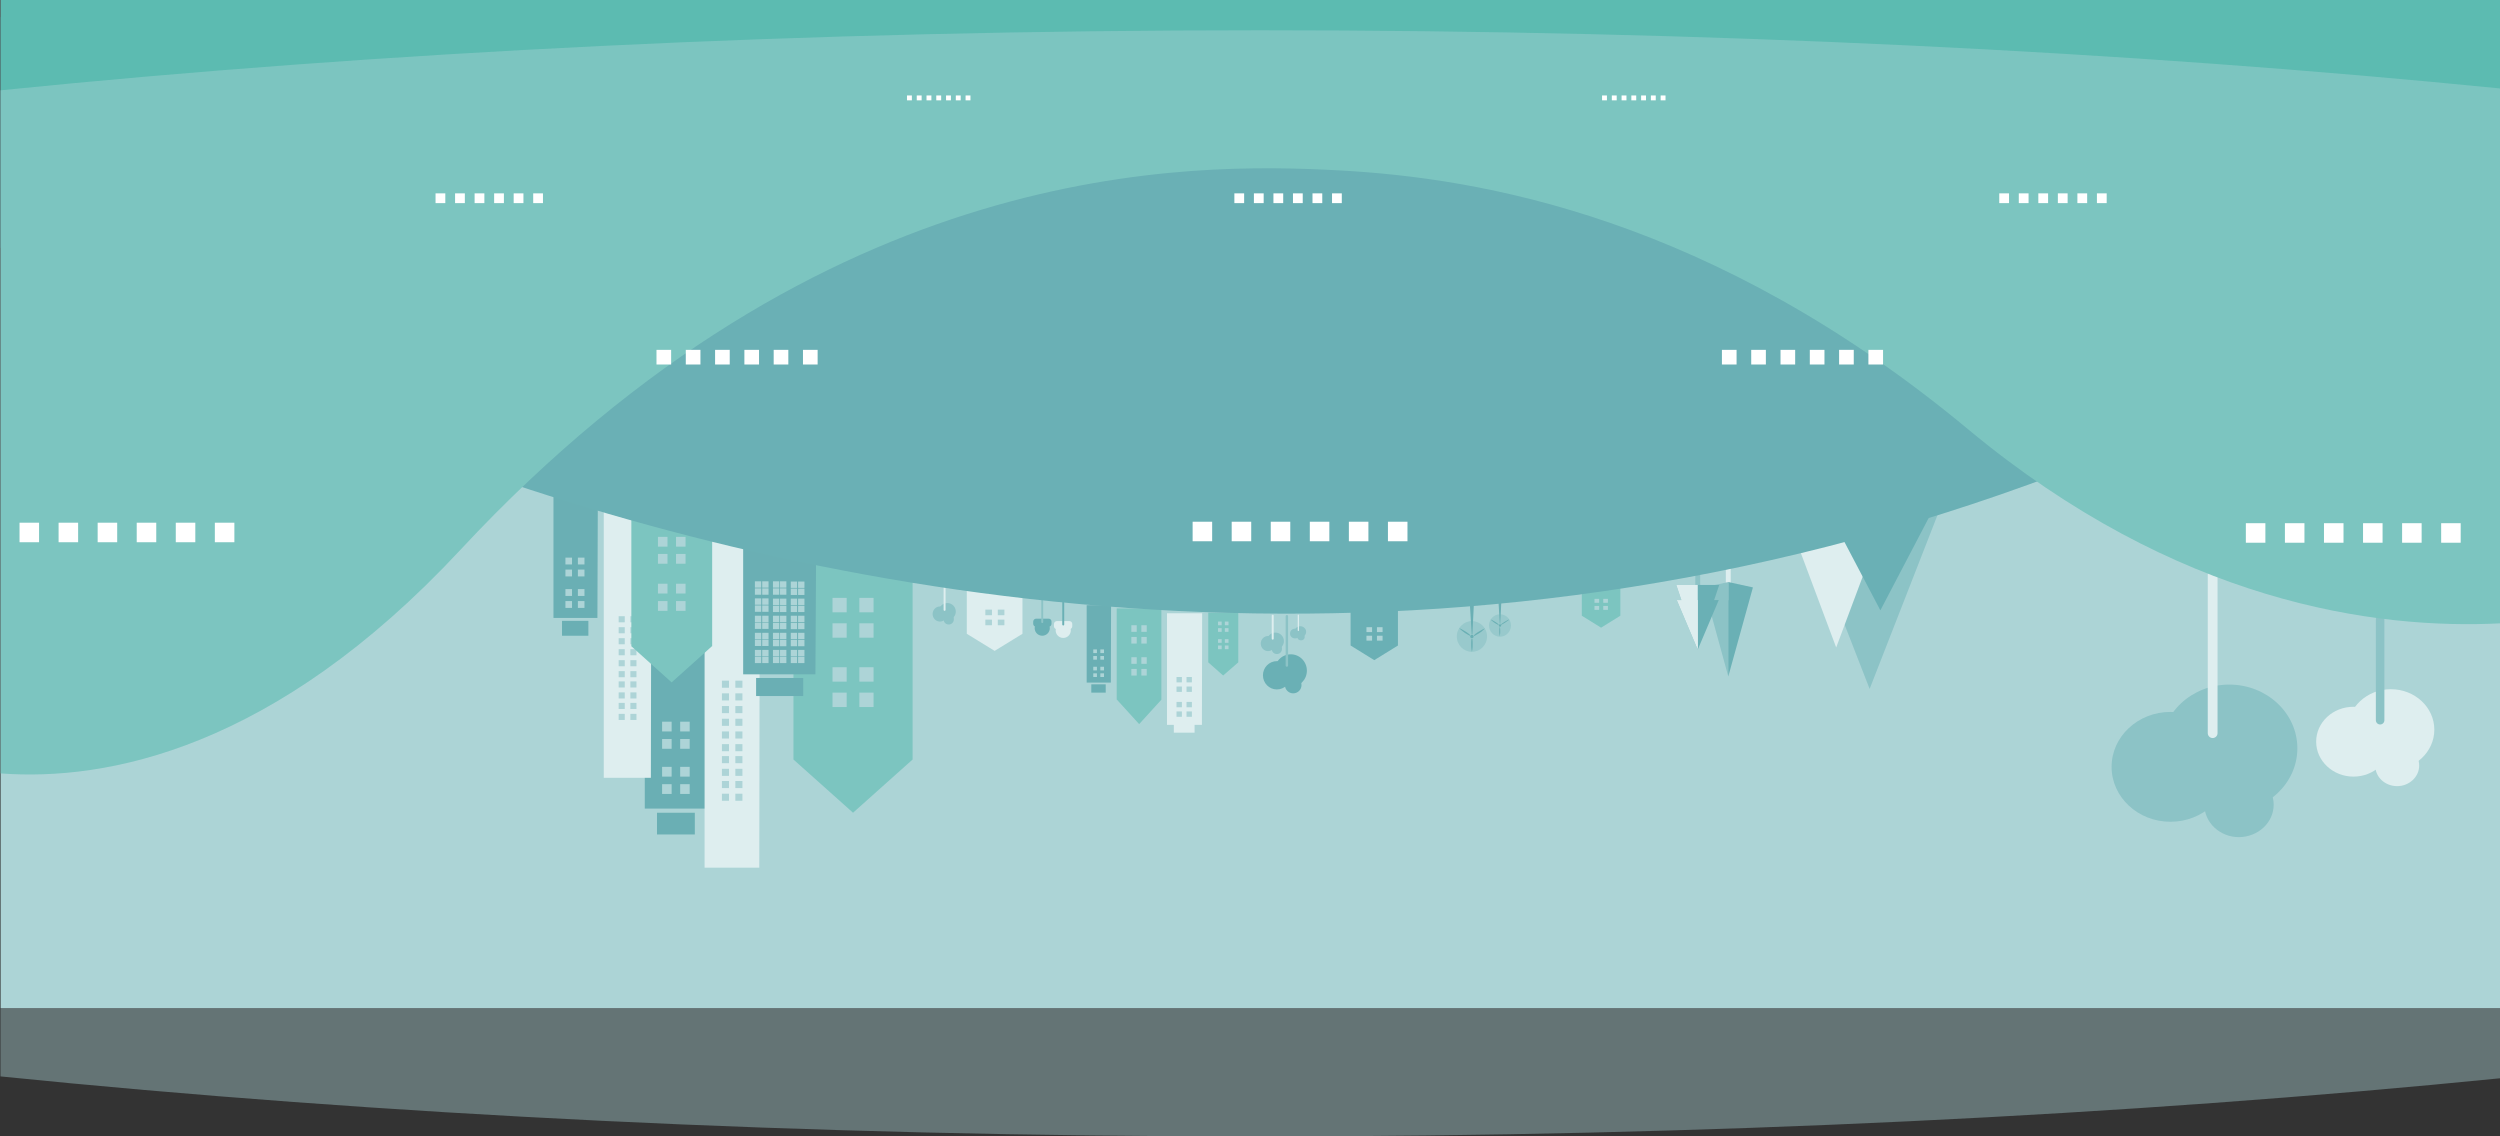 <?xml version="1.0" encoding="utf-8"?>
<!-- Generator: Adobe Illustrator 18.1.1, SVG Export Plug-In . SVG Version: 6.00 Build 0)  -->
<svg version="1.1" xmlns="http://www.w3.org/2000/svg" xmlns:xlink="http://www.w3.org/1999/xlink" x="0px" y="0px"
	 viewBox="0 0 1024 465.5" enable-background="new 0 0 1024 465.5" xml:space="preserve">
<rect x="0" y="0" width="1024" height="465.5" fill="#333333" stroke="none"/>
<g id="Lager_2">
	<rect x="0.3" y="-0.1" fill="#ACD4D6" width="1024.4" height="413"/>
</g>
<g id="Lager_1">
	<g>
		<g>
			<g>
				<ellipse fill="#77B7BB" cx="532.6" cy="258.8" rx="2.4" ry="2.3"/>
				<ellipse fill="#77B7BB" cx="530.5" cy="259.5" rx="2.1" ry="2"/>
				<ellipse fill="#77B7BB" cx="532.9" cy="260.9" rx="1.5" ry="1.4"/>
			</g>
			
				<line fill="none" stroke="#FFFFFF" stroke-width="0.5" stroke-linecap="round" stroke-miterlimit="10" x1="531.8" y1="258.2" x2="531.8" y2="252"/>
		</g>
		<polygon fill="#77B7BB" points="796.1,204.6 735.6,204.6 765.8,282.2 		"/>
		<polygon fill="#FFFFFF" points="774.1,206.4 730.1,206.4 752.1,265.2 		"/>
		<polygon fill="#3E989E" points="793.9,204.7 746.4,204.7 770.2,250 		"/>
		<g>
			<polygon fill="#3D969C" points="290,331.2 264.1,331.2 264.1,248.3 290.3,248.3 			"/>
			<g>
				<rect x="271.2" y="321.2" fill="#ADD4D7" width="3.9" height="4"/>
				<rect x="278.6" y="321.2" fill="#ADD4D7" width="3.9" height="4"/>
				<rect x="271.2" y="314.1" fill="#ADD4D7" width="3.9" height="4"/>
				<rect x="278.6" y="314.1" fill="#ADD4D7" width="3.9" height="4"/>
			</g>
			<g>
				<rect x="271.2" y="302.7" fill="#ADD4D7" width="3.9" height="4"/>
				<rect x="278.6" y="302.7" fill="#ADD4D7" width="3.9" height="4"/>
				<rect x="271.2" y="295.6" fill="#ADD4D7" width="3.9" height="4"/>
				<rect x="278.6" y="295.6" fill="#ADD4D7" width="3.9" height="4"/>
			</g>
			<rect x="269.1" y="332.9" fill="#3D969C" width="15.5" height="8.9"/>
		</g>
		<g>
			<polygon fill="#FFFFFF" points="311,355.4 288.6,355.4 288.6,221.5 311.2,221.5 			"/>
			<g>
				<rect x="295.7" y="325.1" fill="#ADD4D7" width="2.9" height="2.9"/>
				<rect x="301.2" y="325.1" fill="#ADD4D7" width="2.9" height="2.9"/>
				<rect x="295.7" y="319.9" fill="#ADD4D7" width="2.9" height="2.9"/>
				<rect x="301.2" y="319.9" fill="#ADD4D7" width="2.9" height="2.9"/>
			</g>
			<g>
				<rect x="295.7" y="314.9" fill="#ADD4D7" width="2.9" height="2.9"/>
				<rect x="301.2" y="314.9" fill="#ADD4D7" width="2.9" height="2.9"/>
				<rect x="295.7" y="309.7" fill="#ADD4D7" width="2.9" height="2.9"/>
				<rect x="301.2" y="309.7" fill="#ADD4D7" width="2.9" height="2.9"/>
			</g>
			<g>
				<rect x="295.7" y="304.8" fill="#ADD4D7" width="2.9" height="2.9"/>
				<rect x="301.2" y="304.8" fill="#ADD4D7" width="2.9" height="2.9"/>
				<rect x="295.7" y="299.6" fill="#ADD4D7" width="2.9" height="2.9"/>
				<rect x="301.2" y="299.6" fill="#ADD4D7" width="2.9" height="2.9"/>
			</g>
			<g>
				<rect x="295.7" y="294.4" fill="#ADD4D7" width="2.9" height="2.9"/>
				<rect x="301.2" y="294.4" fill="#ADD4D7" width="2.9" height="2.9"/>
				<rect x="295.7" y="289.2" fill="#ADD4D7" width="2.9" height="2.9"/>
				<rect x="301.2" y="289.2" fill="#ADD4D7" width="2.9" height="2.9"/>
			</g>
			<g>
				<rect x="295.7" y="284" fill="#ADD4D7" width="2.9" height="2.9"/>
				<rect x="301.2" y="284" fill="#ADD4D7" width="2.9" height="2.9"/>
				<rect x="295.7" y="278.8" fill="#ADD4D7" width="2.9" height="2.9"/>
				<rect x="301.2" y="278.8" fill="#ADD4D7" width="2.9" height="2.9"/>
			</g>
		</g>
		<g>
			<polygon fill="#5CBBB1" points="373.8,311.1 349.4,332.9 325,311.1 325,311.1 325,230 373.8,230 373.8,311.1 			"/>
			<g>
				<rect x="341" y="255.3" fill="#ADD4D7" width="5.8" height="5.9"/>
				<rect x="352" y="255.3" fill="#ADD4D7" width="5.8" height="5.9"/>
				<rect x="341" y="244.9" fill="#ADD4D7" width="5.8" height="5.9"/>
				<rect x="352" y="244.9" fill="#ADD4D7" width="5.8" height="5.9"/>
			</g>
			<g>
				<rect x="341" y="283.7" fill="#ADD4D7" width="5.8" height="5.9"/>
				<rect x="352" y="283.7" fill="#ADD4D7" width="5.8" height="5.9"/>
				<rect x="341" y="273.3" fill="#ADD4D7" width="5.8" height="5.9"/>
				<rect x="352" y="273.3" fill="#ADD4D7" width="5.8" height="5.9"/>
			</g>
		</g>
		<g>
			<polygon fill="#3D969C" points="334,276.2 304.4,276.2 304.4,221.3 334.3,221.3 			"/>
			<rect x="309.7" y="277.7" fill="#3D969C" width="19.3" height="7.4"/>
			<g>
				<rect x="309.7" y="269.5" fill="#ADD4D7" stroke="#ADD4D7" stroke-miterlimit="10" width="1.6" height="1.6"/>
				<rect x="312.7" y="269.5" fill="#ADD4D7" stroke="#ADD4D7" stroke-miterlimit="10" width="1.6" height="1.6"/>
				<rect x="309.7" y="266.7" fill="#ADD4D7" stroke="#ADD4D7" stroke-miterlimit="10" width="1.6" height="1.6"/>
				<rect x="312.7" y="266.7" fill="#ADD4D7" stroke="#ADD4D7" stroke-miterlimit="10" width="1.6" height="1.6"/>
			</g>
			<g>
				<rect x="317.1" y="269.5" fill="#ADD4D7" stroke="#ADD4D7" stroke-miterlimit="10" width="1.6" height="1.6"/>
				<rect x="320" y="269.5" fill="#ADD4D7" stroke="#ADD4D7" stroke-miterlimit="10" width="1.6" height="1.6"/>
				<rect x="317.1" y="266.7" fill="#ADD4D7" stroke="#ADD4D7" stroke-miterlimit="10" width="1.6" height="1.6"/>
				<rect x="320" y="266.7" fill="#ADD4D7" stroke="#ADD4D7" stroke-miterlimit="10" width="1.6" height="1.6"/>
			</g>
			<rect x="324.4" y="269.5" fill="#ADD4D7" stroke="#ADD4D7" stroke-miterlimit="10" width="1.6" height="1.6"/>
			<rect x="327.4" y="269.5" fill="#ADD4D7" stroke="#ADD4D7" stroke-miterlimit="10" width="1.6" height="1.6"/>
			<rect x="324.4" y="266.7" fill="#ADD4D7" stroke="#ADD4D7" stroke-miterlimit="10" width="1.6" height="1.6"/>
			<rect x="327.4" y="266.7" fill="#ADD4D7" stroke="#ADD4D7" stroke-miterlimit="10" width="1.6" height="1.6"/>
			<g>
				<rect x="309.7" y="262.5" fill="#ADD4D7" stroke="#ADD4D7" stroke-miterlimit="10" width="1.6" height="1.6"/>
				<rect x="312.7" y="262.5" fill="#ADD4D7" stroke="#ADD4D7" stroke-miterlimit="10" width="1.6" height="1.6"/>
				<rect x="309.7" y="259.7" fill="#ADD4D7" stroke="#ADD4D7" stroke-miterlimit="10" width="1.6" height="1.6"/>
				<rect x="312.7" y="259.7" fill="#ADD4D7" stroke="#ADD4D7" stroke-miterlimit="10" width="1.6" height="1.6"/>
			</g>
			<g>
				<rect x="317.1" y="262.6" fill="#ADD4D7" stroke="#ADD4D7" stroke-miterlimit="10" width="1.6" height="1.6"/>
				<rect x="320" y="262.6" fill="#ADD4D7" stroke="#ADD4D7" stroke-miterlimit="10" width="1.6" height="1.6"/>
				<rect x="317.1" y="259.7" fill="#ADD4D7" stroke="#ADD4D7" stroke-miterlimit="10" width="1.6" height="1.6"/>
				<rect x="320" y="259.7" fill="#ADD4D7" stroke="#ADD4D7" stroke-miterlimit="10" width="1.6" height="1.6"/>
			</g>
			<g>
				<rect x="324.4" y="262.6" fill="#ADD4D7" stroke="#ADD4D7" stroke-miterlimit="10" width="1.6" height="1.6"/>
				<rect x="327.4" y="262.6" fill="#ADD4D7" stroke="#ADD4D7" stroke-miterlimit="10" width="1.6" height="1.6"/>
				<rect x="324.4" y="259.7" fill="#ADD4D7" stroke="#ADD4D7" stroke-miterlimit="10" width="1.6" height="1.6"/>
				<rect x="327.4" y="259.7" fill="#ADD4D7" stroke="#ADD4D7" stroke-miterlimit="10" width="1.6" height="1.6"/>
			</g>
			<g>
				<rect x="309.7" y="255.5" fill="#ADD4D7" stroke="#ADD4D7" stroke-miterlimit="10" width="1.6" height="1.6"/>
				<rect x="312.7" y="255.5" fill="#ADD4D7" stroke="#ADD4D7" stroke-miterlimit="10" width="1.6" height="1.6"/>
				<rect x="309.7" y="252.7" fill="#ADD4D7" stroke="#ADD4D7" stroke-miterlimit="10" width="1.6" height="1.6"/>
				<rect x="312.7" y="252.7" fill="#ADD4D7" stroke="#ADD4D7" stroke-miterlimit="10" width="1.6" height="1.6"/>
			</g>
			<g>
				<rect x="317.1" y="255.6" fill="#ADD4D7" stroke="#ADD4D7" stroke-miterlimit="10" width="1.6" height="1.6"/>
				<rect x="320" y="255.6" fill="#ADD4D7" stroke="#ADD4D7" stroke-miterlimit="10" width="1.6" height="1.6"/>
				<rect x="317.1" y="252.7" fill="#ADD4D7" stroke="#ADD4D7" stroke-miterlimit="10" width="1.6" height="1.6"/>
				<rect x="320" y="252.7" fill="#ADD4D7" stroke="#ADD4D7" stroke-miterlimit="10" width="1.6" height="1.6"/>
			</g>
			<g>
				<rect x="324.4" y="255.6" fill="#ADD4D7" stroke="#ADD4D7" stroke-miterlimit="10" width="1.6" height="1.6"/>
				<rect x="327.4" y="255.6" fill="#ADD4D7" stroke="#ADD4D7" stroke-miterlimit="10" width="1.6" height="1.6"/>
				<rect x="324.4" y="252.7" fill="#ADD4D7" stroke="#ADD4D7" stroke-miterlimit="10" width="1.6" height="1.6"/>
				<rect x="327.4" y="252.7" fill="#ADD4D7" stroke="#ADD4D7" stroke-miterlimit="10" width="1.6" height="1.6"/>
			</g>
			<g>
				<rect x="309.7" y="248.5" fill="#ADD4D7" stroke="#ADD4D7" stroke-miterlimit="10" width="1.6" height="1.6"/>
				<rect x="312.7" y="248.5" fill="#ADD4D7" stroke="#ADD4D7" stroke-miterlimit="10" width="1.6" height="1.6"/>
				<rect x="309.7" y="245.6" fill="#ADD4D7" stroke="#ADD4D7" stroke-miterlimit="10" width="1.6" height="1.6"/>
				<rect x="312.7" y="245.6" fill="#ADD4D7" stroke="#ADD4D7" stroke-miterlimit="10" width="1.6" height="1.6"/>
			</g>
			<g>
				<rect x="317.1" y="248.6" fill="#ADD4D7" stroke="#ADD4D7" stroke-miterlimit="10" width="1.6" height="1.6"/>
				<rect x="320" y="248.6" fill="#ADD4D7" stroke="#ADD4D7" stroke-miterlimit="10" width="1.6" height="1.6"/>
				<rect x="317.1" y="245.7" fill="#ADD4D7" stroke="#ADD4D7" stroke-miterlimit="10" width="1.6" height="1.6"/>
				<rect x="320" y="245.7" fill="#ADD4D7" stroke="#ADD4D7" stroke-miterlimit="10" width="1.6" height="1.6"/>
			</g>
			<g>
				<rect x="324.4" y="248.6" fill="#ADD4D7" stroke="#ADD4D7" stroke-miterlimit="10" width="1.6" height="1.6"/>
				<rect x="327.4" y="248.6" fill="#ADD4D7" stroke="#ADD4D7" stroke-miterlimit="10" width="1.6" height="1.6"/>
				<rect x="324.4" y="245.7" fill="#ADD4D7" stroke="#ADD4D7" stroke-miterlimit="10" width="1.6" height="1.6"/>
				<rect x="327.4" y="245.7" fill="#ADD4D7" stroke="#ADD4D7" stroke-miterlimit="10" width="1.6" height="1.6"/>
			</g>
			<g>
				<rect x="309.7" y="241.5" fill="#ADD4D7" stroke="#ADD4D7" stroke-miterlimit="10" width="1.6" height="1.6"/>
				<rect x="312.7" y="241.5" fill="#ADD4D7" stroke="#ADD4D7" stroke-miterlimit="10" width="1.6" height="1.6"/>
				<rect x="309.7" y="238.6" fill="#ADD4D7" stroke="#ADD4D7" stroke-miterlimit="10" width="1.6" height="1.6"/>
				<rect x="312.7" y="238.6" fill="#ADD4D7" stroke="#ADD4D7" stroke-miterlimit="10" width="1.6" height="1.6"/>
			</g>
			<g>
				<rect x="317.1" y="241.5" fill="#ADD4D7" stroke="#ADD4D7" stroke-miterlimit="10" width="1.6" height="1.6"/>
				<rect x="320" y="241.5" fill="#ADD4D7" stroke="#ADD4D7" stroke-miterlimit="10" width="1.6" height="1.6"/>
				<rect x="317.1" y="238.6" fill="#ADD4D7" stroke="#ADD4D7" stroke-miterlimit="10" width="1.6" height="1.6"/>
				<rect x="320" y="238.6" fill="#ADD4D7" stroke="#ADD4D7" stroke-miterlimit="10" width="1.6" height="1.6"/>
			</g>
			<g>
				<rect x="324.4" y="241.6" fill="#ADD4D7" stroke="#ADD4D7" stroke-miterlimit="10" width="1.6" height="1.6"/>
				<rect x="327.4" y="241.6" fill="#ADD4D7" stroke="#ADD4D7" stroke-miterlimit="10" width="1.6" height="1.6"/>
				<rect x="324.4" y="238.7" fill="#ADD4D7" stroke="#ADD4D7" stroke-miterlimit="10" width="1.6" height="1.6"/>
				<rect x="327.4" y="238.7" fill="#ADD4D7" stroke="#ADD4D7" stroke-miterlimit="10" width="1.6" height="1.6"/>
			</g>
		</g>
		<g>
			<polygon fill="#FFFFFF" points="266.6,318.6 247.3,318.6 247.3,202.9 266.8,202.9 			"/>
			<g>
				<rect x="253.4" y="292.4" fill="#ADD4D7" width="2.5" height="2.5"/>
				<rect x="258.2" y="292.4" fill="#ADD4D7" width="2.5" height="2.5"/>
				<rect x="253.4" y="287.9" fill="#ADD4D7" width="2.5" height="2.5"/>
				<rect x="258.2" y="287.9" fill="#ADD4D7" width="2.5" height="2.5"/>
			</g>
			<g>
				<rect x="253.4" y="283.6" fill="#ADD4D7" width="2.5" height="2.5"/>
				<rect x="258.2" y="283.6" fill="#ADD4D7" width="2.5" height="2.5"/>
				<rect x="253.4" y="279.1" fill="#ADD4D7" width="2.5" height="2.5"/>
				<rect x="258.2" y="279.1" fill="#ADD4D7" width="2.5" height="2.5"/>
			</g>
			<g>
				<rect x="253.4" y="274.9" fill="#ADD4D7" width="2.5" height="2.5"/>
				<rect x="258.2" y="274.9" fill="#ADD4D7" width="2.5" height="2.5"/>
				<rect x="253.4" y="270.4" fill="#ADD4D7" width="2.5" height="2.5"/>
				<rect x="258.2" y="270.4" fill="#ADD4D7" width="2.5" height="2.5"/>
			</g>
			<g>
				<rect x="253.4" y="265.9" fill="#ADD4D7" width="2.5" height="2.5"/>
				<rect x="258.2" y="265.9" fill="#ADD4D7" width="2.5" height="2.5"/>
				<rect x="253.4" y="261.4" fill="#ADD4D7" width="2.5" height="2.5"/>
				<rect x="258.2" y="261.4" fill="#ADD4D7" width="2.5" height="2.5"/>
			</g>
			<g>
				<rect x="253.4" y="256.9" fill="#ADD4D7" width="2.5" height="2.5"/>
				<rect x="258.2" y="256.9" fill="#ADD4D7" width="2.5" height="2.5"/>
				<rect x="253.4" y="252.4" fill="#ADD4D7" width="2.5" height="2.5"/>
				<rect x="258.2" y="252.4" fill="#ADD4D7" width="2.5" height="2.5"/>
			</g>
		</g>
		<g>
			<ellipse opacity="0.3" fill="#3D969C" cx="602.9" cy="260.7" rx="6.2" ry="6.3"/>
			<ellipse fill="#3D969C" cx="602.9" cy="260.7" rx="0.7" ry="0.7"/>
			<path fill="#3D969C" d="M602.2,260.1c-0.4-0.4-1.1-0.9-1.7-1.3c-0.7-0.4-1.3-0.8-1.9-1.1c-0.5-0.3-0.9-0.4-0.9-0.4
				s0.3,0.3,0.7,0.7c0.5,0.4,1.1,0.9,1.7,1.3c0.7,0.4,1.3,0.8,1.9,1.1C602.1,260.3,602.1,260.2,602.2,260.1z M602.7,261.8
				c-0.1,0.6-0.1,1.3-0.1,2.1c0,0.8,0,1.5,0.1,2.1c0.1,0.6,0.2,1,0.2,1s0.1-0.4,0.2-1c0.1-0.6,0.1-1.3,0.1-2.1c0-0.8,0-1.5-0.1-2.1
				c0-0.1,0-0.1,0-0.2c0,0-0.1,0-0.1,0c-0.1,0-0.1,0-0.2,0C602.7,261.7,602.7,261.7,602.7,261.8z M603.1,259.8l0.8-16.6h-2.1l1,16.6
				c0,0,0.1,0,0.1,0C603,259.8,603,259.8,603.1,259.8z M608.2,257.4c0,0-0.4,0.1-0.9,0.4c-0.5,0.3-1.2,0.7-1.9,1.1
				c-0.7,0.4-1.3,0.9-1.7,1.3c0,0,0,0,0,0c0.1,0.1,0.1,0.2,0.1,0.3c0,0,0,0,0.1,0c0.5-0.3,1.2-0.7,1.9-1.1c0.7-0.4,1.3-0.9,1.7-1.3
				C607.9,257.7,608.2,257.4,608.2,257.4z"/>
		</g>
		<g>
			<ellipse opacity="0.3" fill="#3D969C" cx="614.4" cy="256.2" rx="4.5" ry="4.6"/>
			<ellipse fill="#3D969C" cx="614.4" cy="256.2" rx="0.5" ry="0.5"/>
			<path fill="#3D969C" d="M613.8,255.7c-0.3-0.3-0.8-0.6-1.2-0.9c-0.5-0.3-1-0.6-1.4-0.8c-0.4-0.2-0.7-0.3-0.7-0.3s0.2,0.2,0.5,0.5
				c0.3,0.3,0.8,0.6,1.3,1c0.5,0.3,1,0.6,1.4,0.8C613.8,255.9,613.8,255.8,613.8,255.7z M614.2,257c-0.1,0.4-0.1,1-0.1,1.5
				c0,0.6,0,1.1,0.1,1.5c0.1,0.4,0.1,0.7,0.1,0.7s0.1-0.3,0.1-0.7c0.1-0.4,0.1-1,0.1-1.5c0-0.6,0-1.1-0.1-1.5c0,0,0-0.1,0-0.1
				c0,0-0.1,0-0.1,0c0,0-0.1,0-0.1,0C614.2,256.9,614.2,256.9,614.2,257z M614.5,255.5l0.6-12.2h-1.5l0.7,12.1c0,0,0.1,0,0.1,0
				C614.4,255.5,614.4,255.5,614.5,255.5z M618.2,253.7c0,0-0.3,0.1-0.7,0.3c-0.4,0.2-0.9,0.5-1.4,0.8c-0.5,0.3-0.9,0.7-1.3,0.9
				c0,0,0,0,0,0c0,0.1,0.1,0.1,0.1,0.2c0,0,0,0,0.1,0c0.4-0.2,0.9-0.5,1.4-0.8c0.5-0.3,0.9-0.7,1.3-0.9
				C618,254,618.2,253.7,618.2,253.7z"/>
		</g>
		<g>
			<polygon fill="#5CBBB1" points="291.6,264.7 275.1,279.5 258.6,264.7 258.6,264.7 258.6,209.8 291.7,209.8 291.7,264.7 			"/>
			<g>
				<rect x="269.5" y="226.9" fill="#ADD4D7" width="3.9" height="4"/>
				<rect x="276.9" y="226.9" fill="#ADD4D7" width="3.9" height="4"/>
				<rect x="269.5" y="219.9" fill="#ADD4D7" width="3.9" height="4"/>
				<rect x="276.9" y="219.9" fill="#ADD4D7" width="3.9" height="4"/>
			</g>
			<g>
				<rect x="269.5" y="246.2" fill="#ADD4D7" width="3.9" height="4"/>
				<rect x="276.9" y="246.2" fill="#ADD4D7" width="3.9" height="4"/>
				<rect x="269.5" y="239.1" fill="#ADD4D7" width="3.9" height="4"/>
				<rect x="276.9" y="239.1" fill="#ADD4D7" width="3.9" height="4"/>
			</g>
		</g>
		<polygon fill="#3E989E" points="572.6,264.4 562.9,270.4 553.2,264.4 553.2,264.4 553.2,248.9 572.6,248.9 572.6,264.4 		"/>
		<g>
			<rect x="559.7" y="260.4" fill="#ADD4D7" width="2.3" height="2"/>
			<rect x="564" y="260.4" fill="#ADD4D7" width="2.3" height="2"/>
			<rect x="559.7" y="256.9" fill="#ADD4D7" width="2.3" height="2"/>
			<rect x="564" y="256.9" fill="#ADD4D7" width="2.3" height="2"/>
		</g>
		<g>
			<polygon fill="#5CBBB1" points="663.7,252.2 655.8,257.1 647.9,252.2 647.9,252.2 647.9,239.5 663.7,239.5 663.7,252.2 			"/>
			<g>
				<rect x="653.1" y="248.2" fill="#ADD4D7" width="1.9" height="1.6"/>
				<rect x="656.7" y="248.2" fill="#ADD4D7" width="1.9" height="1.6"/>
				<rect x="653.1" y="245.3" fill="#ADD4D7" width="1.9" height="1.6"/>
				<rect x="656.7" y="245.3" fill="#ADD4D7" width="1.9" height="1.6"/>
			</g>
		</g>
		<g>
			<line fill="none" stroke="#FFFFFF" stroke-width="2" stroke-miterlimit="10" x1="707.9" y1="245.9" x2="707.9" y2="230.8"/>
			<polygon fill="#77B7BB" points="707.9,238.4 697.9,240.6 707.9,277.1 			"/>
			<polygon fill="#3E989E" points="707.9,238.4 718,240.6 707.9,277.1 			"/>
		</g>
		<g>
			<line fill="none" stroke="#77B7BB" stroke-width="2" stroke-miterlimit="10" x1="695.4" y1="239.8" x2="695.4" y2="232.5"/>
			<polygon fill="#3E989E" points="704.2,239.6 686.6,239.6 695.4,265.7 			"/>
			<polygon fill="#3E989E" points="704,245.8 686.8,245.8 695.4,266.1 			"/>
			<polygon fill="#FFFFFF" points="695.4,245.8 686.8,245.8 695.4,266.1 			"/>
			<polygon fill="#FFFFFF" points="695.4,239.6 686.6,239.6 695.4,265.7 			"/>
		</g>
		<g>
			<polygon fill="#3D969C" points="244.7,253.1 226.7,253.1 226.7,195.5 244.9,195.5 			"/>
			<g>
				<rect x="231.6" y="246.2" fill="#ADD4D7" width="2.7" height="2.8"/>
				<rect x="236.7" y="246.2" fill="#ADD4D7" width="2.7" height="2.8"/>
				<rect x="231.6" y="241.3" fill="#ADD4D7" width="2.7" height="2.8"/>
				<rect x="236.7" y="241.3" fill="#ADD4D7" width="2.7" height="2.8"/>
			</g>
			<g>
				<rect x="231.6" y="233.3" fill="#ADD4D7" width="2.7" height="2.8"/>
				<rect x="236.7" y="233.3" fill="#ADD4D7" width="2.7" height="2.8"/>
				<rect x="231.6" y="228.4" fill="#ADD4D7" width="2.7" height="2.8"/>
				<rect x="236.7" y="228.4" fill="#ADD4D7" width="2.7" height="2.8"/>
			</g>
			<rect x="230.2" y="254.3" fill="#3D969C" width="10.8" height="6.1"/>
		</g>
		<polygon fill="#FFFFFF" points="492.3,296.9 478,296.9 478,251.2 492.4,251.2 		"/>
		<g>
			<polygon fill="#5CBBB1" points="507.2,271.3 501,276.7 494.9,271.3 494.9,271.3 494.9,250.9 507.2,250.9 507.2,271.3 			"/>
			<g>
				<rect x="498.9" y="257.3" fill="#ADD4D7" width="1.5" height="1.5"/>
				<rect x="501.7" y="257.3" fill="#ADD4D7" width="1.5" height="1.5"/>
				<rect x="498.9" y="254.6" fill="#ADD4D7" width="1.5" height="1.5"/>
				<rect x="501.7" y="254.6" fill="#ADD4D7" width="1.5" height="1.5"/>
			</g>
			<g>
				<rect x="498.9" y="264.4" fill="#ADD4D7" width="1.5" height="1.5"/>
				<rect x="501.7" y="264.4" fill="#ADD4D7" width="1.5" height="1.5"/>
				<rect x="498.9" y="261.8" fill="#ADD4D7" width="1.5" height="1.5"/>
				<rect x="501.7" y="261.8" fill="#ADD4D7" width="1.5" height="1.5"/>
			</g>
		</g>
		<g>
			<polygon fill="#5CBBB1" points="475.7,286.6 466.6,296.6 457.5,286.6 457.4,286.6 457.4,249.2 475.7,249.2 475.7,286.6 			"/>
			<g>
				<rect x="463.4" y="260.9" fill="#ADD4D7" width="2.2" height="2.7"/>
				<rect x="467.5" y="260.9" fill="#ADD4D7" width="2.2" height="2.7"/>
				<rect x="463.4" y="256.1" fill="#ADD4D7" width="2.2" height="2.7"/>
				<rect x="467.5" y="256.1" fill="#ADD4D7" width="2.2" height="2.7"/>
			</g>
			<g>
				<rect x="463.4" y="274" fill="#ADD4D7" width="2.2" height="2.7"/>
				<rect x="467.5" y="274" fill="#ADD4D7" width="2.2" height="2.7"/>
				<rect x="463.4" y="269.2" fill="#ADD4D7" width="2.2" height="2.7"/>
				<rect x="467.5" y="269.2" fill="#ADD4D7" width="2.2" height="2.7"/>
			</g>
		</g>
		<g>
			<polygon fill="#3D969C" points="455,279.6 445.1,279.6 445.1,247.9 455.1,247.9 			"/>
			<g>
				<rect x="447.8" y="275.8" fill="#ADD4D7" width="1.5" height="1.5"/>
				<rect x="450.7" y="275.8" fill="#ADD4D7" width="1.5" height="1.5"/>
				<rect x="447.8" y="273.1" fill="#ADD4D7" width="1.5" height="1.5"/>
				<rect x="450.7" y="273.1" fill="#ADD4D7" width="1.5" height="1.5"/>
			</g>
			<g>
				<rect x="447.8" y="268.7" fill="#ADD4D7" width="1.5" height="1.5"/>
				<rect x="450.7" y="268.7" fill="#ADD4D7" width="1.5" height="1.5"/>
				<rect x="447.8" y="266" fill="#ADD4D7" width="1.5" height="1.5"/>
				<rect x="450.7" y="266" fill="#ADD4D7" width="1.5" height="1.5"/>
			</g>
			<rect x="447" y="280.3" fill="#3D969C" width="5.9" height="3.4"/>
		</g>
		<g>
			<polygon fill="#FFFFFF" points="418.8,259.6 407.4,266.6 396,259.6 396,259.6 396,241.4 418.8,241.4 418.8,259.6 			"/>
			<g>
				<rect x="403.6" y="253.8" fill="#ADD4D7" width="2.7" height="2.3"/>
				<rect x="408.7" y="253.8" fill="#ADD4D7" width="2.7" height="2.3"/>
				<rect x="403.6" y="249.7" fill="#ADD4D7" width="2.7" height="2.3"/>
				<rect x="408.7" y="249.7" fill="#ADD4D7" width="2.7" height="2.3"/>
			</g>
		</g>
		<g>
			<g>
				<ellipse fill="#77B7BB" cx="388" cy="250.5" rx="3.5" ry="3.5"/>
				<ellipse fill="#77B7BB" cx="385" cy="251.5" rx="3" ry="3.1"/>
				<ellipse fill="#77B7BB" cx="388.6" cy="253.6" rx="2.1" ry="2.2"/>
			</g>
			
				<line fill="none" stroke="#FFFFFF" stroke-width="0.8" stroke-linecap="round" stroke-miterlimit="10" x1="386.9" y1="249.8" x2="386.9" y2="240.4"/>
		</g>
		<g>
			<g>
				<ellipse fill="#77B7BB" cx="522.4" cy="262.6" rx="3.5" ry="3.5"/>
				<ellipse fill="#77B7BB" cx="519.4" cy="263.6" rx="3" ry="3.1"/>
				<ellipse fill="#77B7BB" cx="523" cy="265.7" rx="2.1" ry="2.2"/>
			</g>
			
				<line fill="none" stroke="#FFFFFF" stroke-width="0.8" stroke-linecap="round" stroke-miterlimit="10" x1="521.3" y1="261.6" x2="521.3" y2="252.2"/>
		</g>
		<g>
			<ellipse fill="#3E989E" cx="528.7" cy="274.7" rx="6.6" ry="6.7"/>
			<ellipse fill="#3E989E" cx="523" cy="276.6" rx="5.7" ry="5.8"/>
			<ellipse fill="#3E989E" cx="529.7" cy="280.6" rx="3.4" ry="3.4"/>
		</g>
		<line fill="none" stroke="#77B7BB" stroke-linecap="round" stroke-miterlimit="10" x1="527.1" y1="272.6" x2="527.1" y2="252.4"/>
		<g>
			<g>
				<path fill="#FFFFFF" d="M431.7,255.6l0,0.9c0,0.7,0.5,1.2,1.2,1.2l5.1,0c0.7,0,1.2-0.5,1.2-1.2l0-0.9c0-0.7-0.5-1.2-1.2-1.2
					l-5.1,0C432.2,254.4,431.7,255,431.7,255.6z"/>
				<ellipse fill="#FFFFFF" cx="435.5" cy="258.2" rx="3.1" ry="3.1"/>
			</g>
			
				<line fill="none" stroke="#3E989E" stroke-width="0.8" stroke-linecap="round" stroke-miterlimit="10" x1="435.5" y1="255.8" x2="435.5" y2="246.8"/>
		</g>
		<g>
			<ellipse fill="#3E989E" cx="426.9" cy="257.3" rx="3.1" ry="3.1"/>
			<path fill="#3E989E" d="M423.2,254.6l0,0.9c0,0.7,0.5,1.2,1.2,1.2l5.1,0c0.7,0,1.2-0.5,1.2-1.2l0-0.9c0-0.7-0.5-1.2-1.2-1.2
				l-5.1,0C423.7,253.4,423.2,254,423.2,254.6z"/>
			
				<line fill="none" stroke="#77B7BB" stroke-width="0.8" stroke-linecap="round" stroke-miterlimit="10" x1="426.9" y1="254.8" x2="426.9" y2="245.8"/>
		</g>
		<g>
			<rect x="481.9" y="291.4" fill="#ADD4D7" width="2.2" height="2.2"/>
			<rect x="486" y="291.4" fill="#ADD4D7" width="2.2" height="2.2"/>
			<rect x="481.9" y="287.5" fill="#ADD4D7" width="2.2" height="2.2"/>
			<rect x="486" y="287.5" fill="#ADD4D7" width="2.2" height="2.2"/>
		</g>
		<g>
			<rect x="481.9" y="281.2" fill="#ADD4D7" width="2.2" height="2.2"/>
			<rect x="486" y="281.2" fill="#ADD4D7" width="2.2" height="2.2"/>
			<rect x="481.9" y="277.3" fill="#ADD4D7" width="2.2" height="2.2"/>
			<rect x="486" y="277.3" fill="#ADD4D7" width="2.2" height="2.2"/>
		</g>
		<rect x="480.8" y="295.2" fill="#FFFFFF" width="8.5" height="4.9"/>
		<path fill="#3E989E" d="M0.3,101.5c0,0,504.4,337.2,1024.4,0V7.1L0.3,7V101.5z"/>
	</g>
	<g>
		<g>
			<path fill="#77B7BB" d="M885.2,306.5c0-14.4,12.5-26.1,27.9-26.1c15.4,0,27.9,11.7,27.9,26.1c0,14.4-12.5,26.1-27.9,26.1
				C897.7,332.6,885.2,320.9,885.2,306.5"/>
			<path fill="#77B7BB" d="M913.1,314.1c0-12.4-10.8-22.5-24.1-22.5c-13.3,0-24.1,10.1-24.1,22.5c0,12.4,10.8,22.5,24.1,22.5
				C902.3,336.6,913.1,326.6,913.1,314.1"/>
			<path fill="#77B7BB" d="M931.3,329.6c0-7.3-6.4-13.3-14.2-13.3c-7.9,0-14.2,5.9-14.2,13.3s6.4,13.3,14.2,13.3
				C925,342.8,931.3,336.9,931.3,329.6"/>
			
				<line fill="none" stroke="#FFFFFF" stroke-width="4" stroke-linecap="round" stroke-miterlimit="10" x1="906.3" y1="300.3" x2="906.3" y2="235.4"/>
		</g>
		<g>
			<path fill="#FFFFFF" d="M961.5,298.9c0-9.1,8-16.6,17.8-16.6c9.8,0,17.8,7.4,17.8,16.6c0,9.1-8,16.6-17.8,16.6
				C969.5,315.5,961.5,308.1,961.5,298.9"/>
			<path fill="#FFFFFF" d="M979.3,303.8c0-7.9-6.9-14.3-15.3-14.3c-8.5,0-15.3,6.4-15.3,14.3c0,7.9,6.9,14.3,15.3,14.3
				C972.4,318.1,979.3,311.7,979.3,303.8"/>
			<path fill="#FFFFFF" d="M990.9,313.6c0-4.7-4-8.4-9-8.4c-5,0-9,3.8-9,8.4c0,4.7,4,8.4,9,8.4C986.8,322,990.9,318.2,990.9,313.6"
				/>
			
				<line fill="none" stroke="#77B7BB" stroke-width="3.5" stroke-linecap="round" stroke-miterlimit="10" x1="974.9" y1="295" x2="974.9" y2="253.7"/>
		</g>
		<g>
			<path fill="#5CBBB1" d="M0.3,316.8c43.1,3.2,112-9.6,188.3-91.6C338.4,64.2,487.8,66.5,548.7,69.8c57.4,3.1,152.7,19,257.4,106
				c85.5,71.1,166.8,82.2,218.5,79.5V-0.1H0.3V316.8z"/>
		</g>
	</g>
	<path opacity="0.4" fill="#ADD4D7" d="M1024.7,441.6c-153,15.3-325.7,23.9-508.6,23.9c-185.6,0-361.2-8.9-515.9-24.6V37
		C155,21.3,330.6,12.4,516.1,12.4c182.8,0,355.6,8.6,508.6,23.9V441.6z"/>
	
		<line fill="none" stroke="#FFFFFF" stroke-width="8" stroke-miterlimit="10" stroke-dasharray="8,8" x1="488.5" y1="217.7" x2="580.3" y2="217.7"/>
	
		<line fill="none" stroke="#FFFFFF" stroke-width="8" stroke-miterlimit="10" stroke-dasharray="8,8" x1="8" y1="218.1" x2="99.8" y2="218.1"/>
	
		<line fill="none" stroke="#FFFFFF" stroke-width="6" stroke-miterlimit="10" stroke-dasharray="6,6" x1="268.9" y1="146.3" x2="339.9" y2="146.3"/>
	
		<line fill="none" stroke="#FFFFFF" stroke-width="4" stroke-miterlimit="10" stroke-dasharray="4,4" x1="505.6" y1="81.2" x2="549.7" y2="81.2"/>
	
		<line fill="none" stroke="#FFFFFF" stroke-width="2" stroke-miterlimit="10" stroke-dasharray="2,2" x1="371.5" y1="40.1" x2="398.9" y2="40.1"/>
	
		<line fill="none" stroke="#FFFFFF" stroke-width="4" stroke-miterlimit="10" stroke-dasharray="4,4" x1="818.9" y1="81.2" x2="863" y2="81.2"/>
	
		<line fill="none" stroke="#FFFFFF" stroke-width="4" stroke-miterlimit="10" stroke-dasharray="4,4" x1="178.4" y1="81.2" x2="222.5" y2="81.2"/>
	
		<line fill="none" stroke="#FFFFFF" stroke-width="6" stroke-miterlimit="10" stroke-dasharray="6,6" x1="705.3" y1="146.3" x2="776.4" y2="146.3"/>
	
		<line fill="none" stroke="#FFFFFF" stroke-width="8" stroke-miterlimit="10" stroke-dasharray="8,8" x1="919.9" y1="218.3" x2="1011.7" y2="218.3"/>
	
		<line fill="none" stroke="#FFFFFF" stroke-width="2" stroke-miterlimit="10" stroke-dasharray="2,2" x1="656.2" y1="40.1" x2="683.6" y2="40.1"/>
</g>
</svg>
